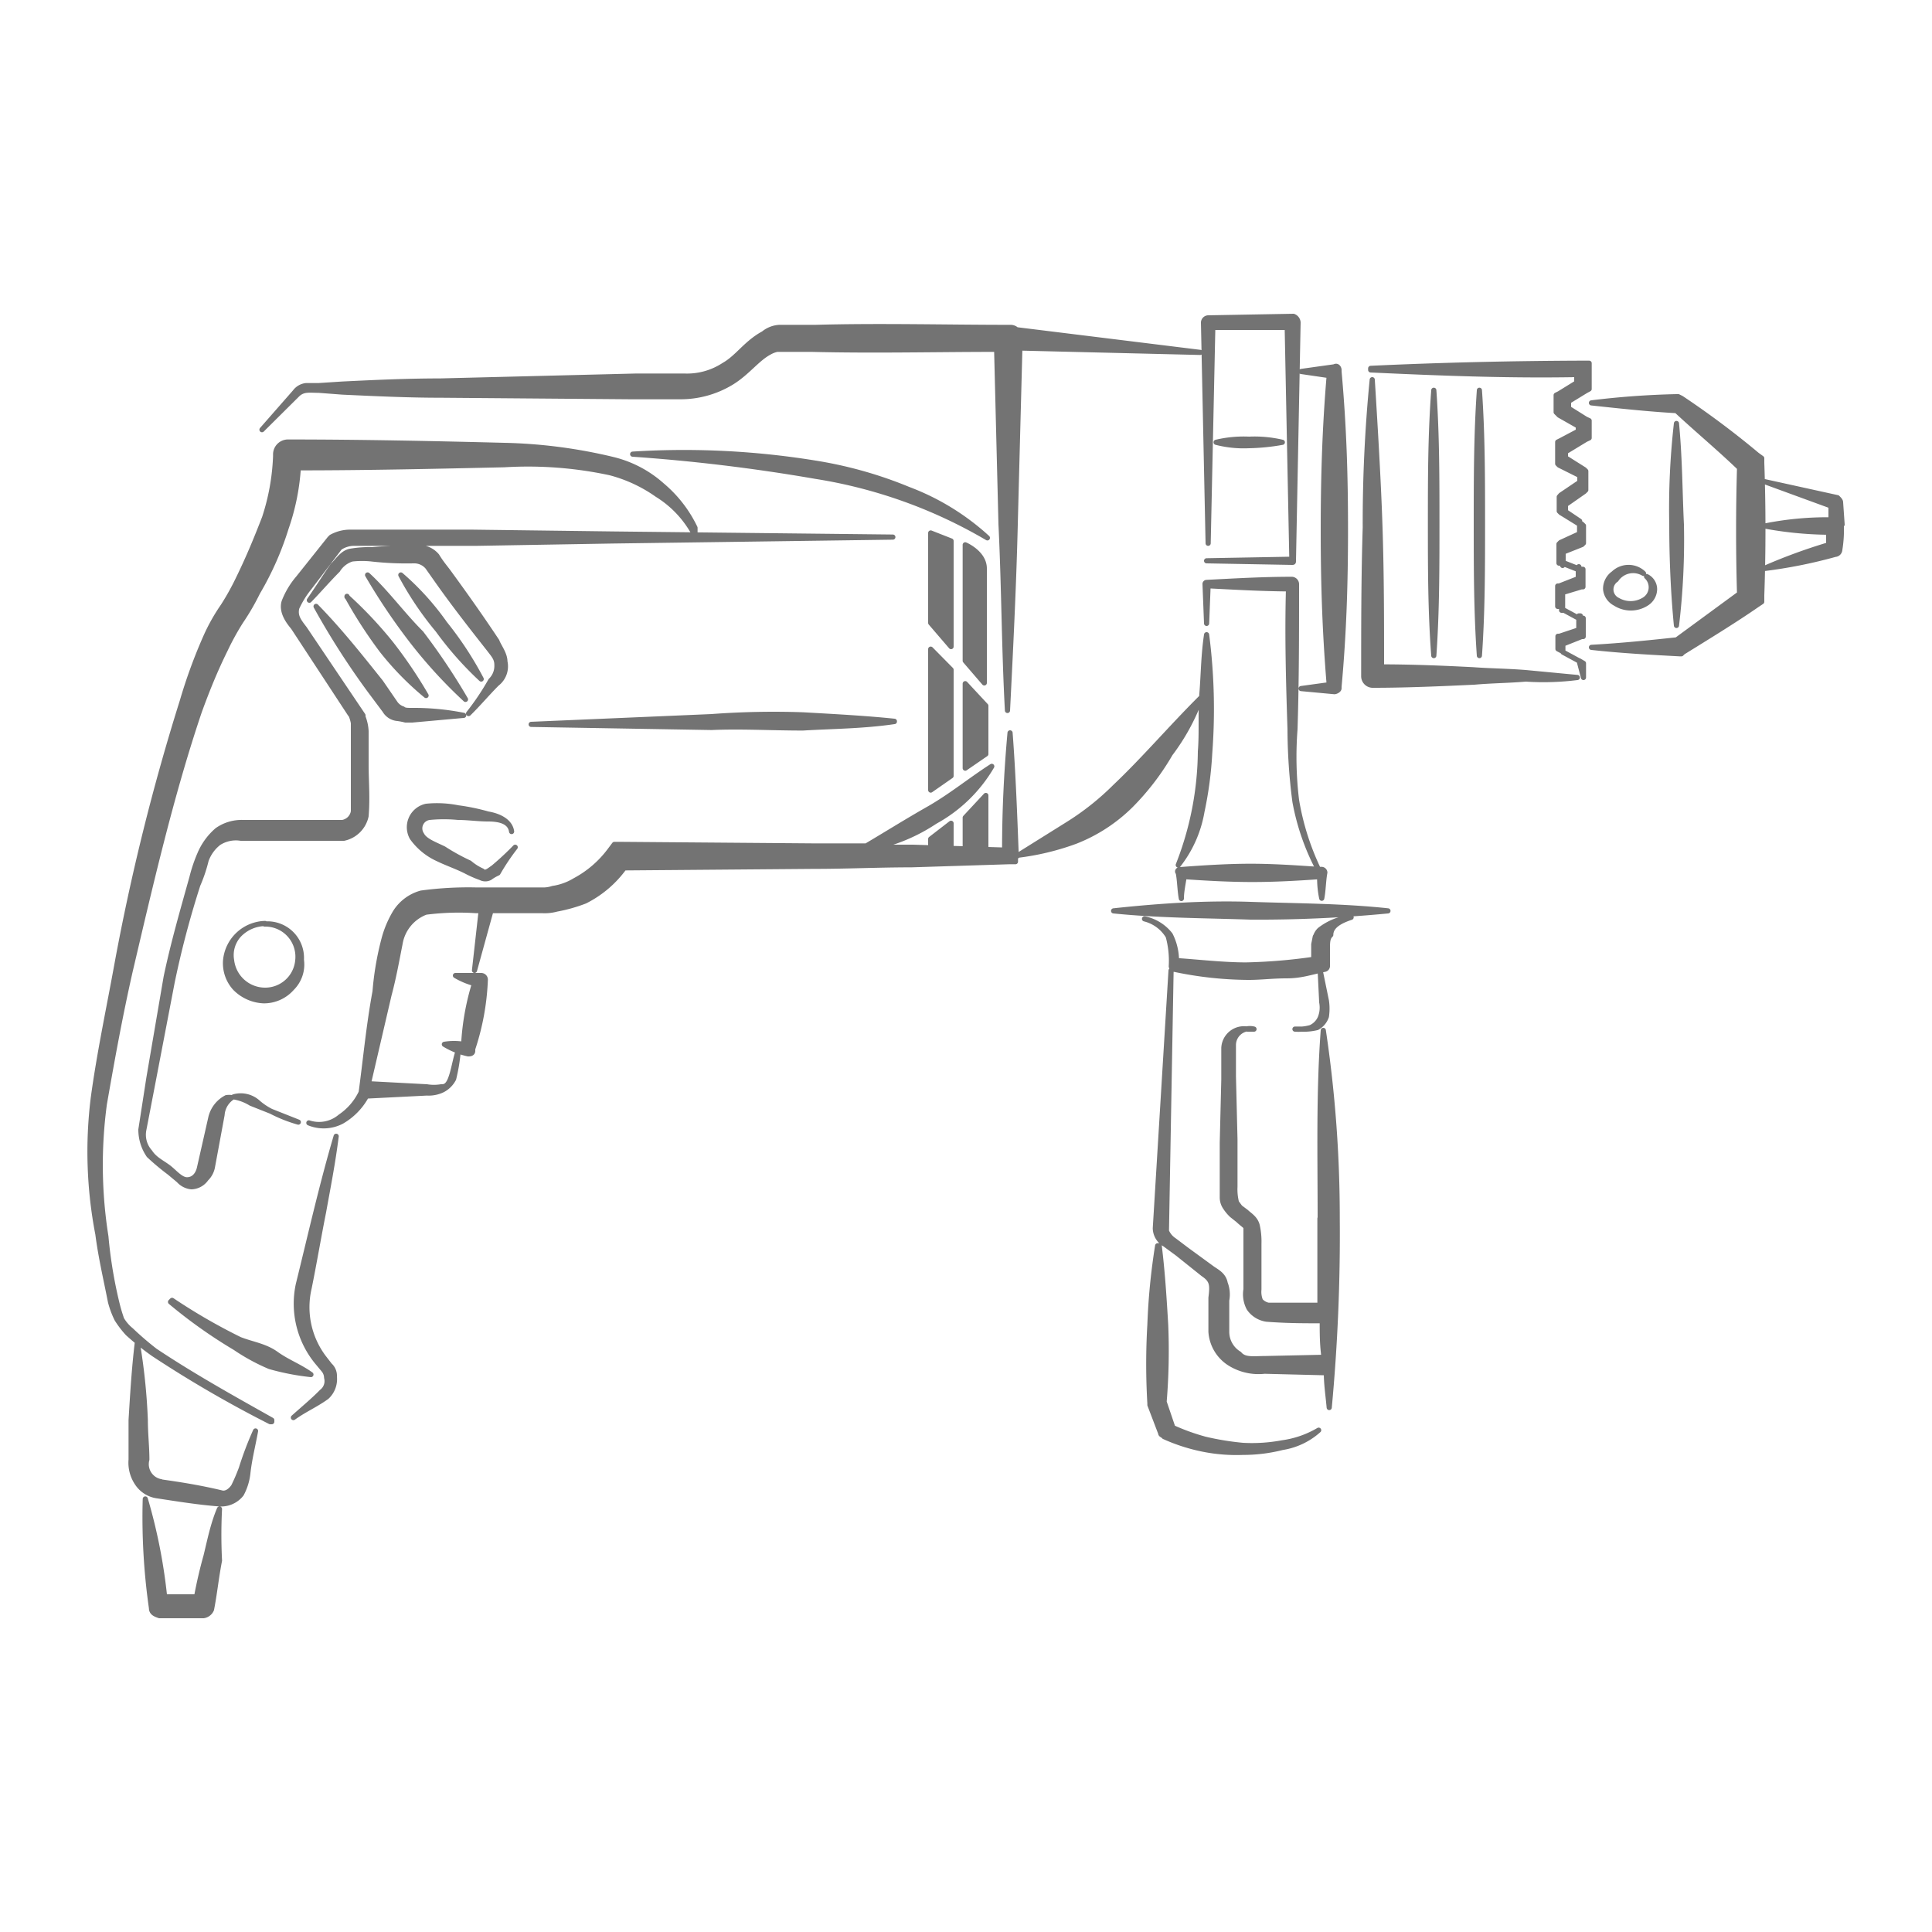 <svg xmlns="http://www.w3.org/2000/svg" width="75" height="75" viewBox="0 0 75 75">
  <defs>
    <style>
      .a {
        fill: #737373;
        stroke: #737373;
        stroke-linecap: round;
        stroke-linejoin: round;
        stroke-width: 0.2px;
      }
    </style>
  </defs>
  <path class="a" d="M11.7,37.26a1.29,1.29,0,0,1-.37,1.1,1.44,1.44,0,0,1-1.1.49,1.65,1.65,0,0,1-1.1-.49,1.43,1.43,0,0,1-.37-1.1,1.58,1.58,0,0,1,1.53-1.41,1.43,1.43,0,0,0-1,.43,1.16,1.16,0,0,0-.3,1,1.31,1.31,0,0,0,1.28,1.16,1.27,1.27,0,0,0,1.29-1.16,1.27,1.27,0,0,0-1.29-1.41A1.32,1.32,0,0,1,11.7,37.26Zm.67-22.11.92.07c1.29.06,2.57.12,3.8.12l7.4.06h1.9a3.81,3.81,0,0,0,2-.55c.61-.37,1-.92,1.47-1.17a1,1,0,0,1,.31-.12h1.34c2.43.06,4.81,0,7.18,0l.17,6.8c.12,2.45.12,4.83.25,7.22.12-2.39.24-4.77.3-7.22l.18-6.85,7,.17-7.13-.88a.33.33,0,0,0-.22-.09c-2.57,0-5.08-.07-7.59,0H30.25a1.07,1.07,0,0,0-.61.24c-.68.37-1,.92-1.53,1.22a2.61,2.61,0,0,1-1.53.43h-1.9l-7.59.19c-1.29,0-2.57.06-3.8.12l-.92.06h-.49a.62.62,0,0,0-.43.25l-1.28,1.46,1.35-1.34C11.76,15.09,12,15.15,12.37,15.15ZM5.09,51.64a1.6,1.6,0,0,1-.37-.43c-.06-.18-.12-.36-.18-.61A17.68,17.68,0,0,1,4.11,48a17.73,17.73,0,0,1-.06-5.14c.3-1.72.61-3.43,1-5.15.79-3.36,1.59-6.85,2.69-10.1.31-.85.61-1.59,1-2.38a10.18,10.18,0,0,1,.61-1.11A9.13,9.13,0,0,0,10,23a11.82,11.82,0,0,0,1.11-2.51,8.77,8.77,0,0,0,.47-2.33c2.62,0,5.3-.06,8-.12a15.19,15.19,0,0,1,4.1.31,5.63,5.63,0,0,1,1.83.85,4.06,4.06,0,0,1,1.41,1.47s.06.07.06,0v-.18a4.94,4.94,0,0,0-1.28-1.65,4.43,4.43,0,0,0-1.9-1,19.78,19.78,0,0,0-4.22-.55c-2.76-.07-5.58-.13-8.39-.13a.48.48,0,0,0-.49.49v.06a8.68,8.68,0,0,1-.43,2.39c-.31.8-.61,1.53-1,2.33a10.06,10.06,0,0,1-.61,1.1A7.31,7.31,0,0,0,8,24.7a20.1,20.1,0,0,0-.92,2.51A86,86,0,0,0,4.54,37.44c-.31,1.71-.68,3.43-.92,5.2a16.9,16.9,0,0,0,.18,5.27c.12.92.31,1.71.49,2.63a3.53,3.53,0,0,0,.25.67,3.75,3.75,0,0,0,.42.55,10.44,10.44,0,0,0,1,.8,45.89,45.89,0,0,0,4.53,2.63h.06v-.06c-1.53-.86-3.06-1.71-4.53-2.69A12,12,0,0,1,5.09,51.64Zm4.65-8.81.78.31a2.44,2.44,0,0,1-.54-.37,1,1,0,0,0-.91-.19l0,0A1.82,1.82,0,0,1,9.74,42.83Zm.78.31a5.58,5.58,0,0,0,1.06.42ZM34.66,20.85l-10.9-.12-5.45-.07H13.6a1.51,1.51,0,0,0-.74.19l-.06.06-1.22,1.53a3.16,3.16,0,0,0-.55.92c-.13.43.24.85.36,1l2.21,3.37V27.7a1.39,1.39,0,0,1,.12.37V31.5a.52.52,0,0,1-.43.43H9.43a1.64,1.64,0,0,0-1,.3,2.5,2.5,0,0,0-.67.92,5.86,5.86,0,0,0-.31.92c-.36,1.29-.73,2.57-1,3.86l-.67,3.92-.31,2a1.76,1.76,0,0,0,.31,1,9.47,9.47,0,0,0,.8.67l.36.3a.75.75,0,0,0,.49.25A.72.72,0,0,0,8,45.76a.86.86,0,0,0,.25-.48l.37-2A.89.89,0,0,1,9,42.61a.76.76,0,0,0-.21,0,1.18,1.18,0,0,0-.61.8l-.43,1.9c-.06.3-.24.49-.49.49s-.49-.31-.73-.49S6,45,5.82,44.72a1,1,0,0,1-.24-.85L5.94,42l.74-3.86a36.28,36.28,0,0,1,1-3.79A5.79,5.79,0,0,0,8,33.4a1.5,1.5,0,0,1,.49-.68,1.23,1.23,0,0,1,.86-.18h4a1.12,1.12,0,0,0,.86-.86c.06-.73,0-1.34,0-2V28.38a1.75,1.75,0,0,0-.12-.55v-.06L11.82,24.4c-.24-.31-.37-.49-.3-.8a3.63,3.63,0,0,1,.49-.79l1.18-1.55a1,1,0,0,1,.53-.17h4.77L23.76,21Zm-22.1,26.2c.18-1,.36-1.9.49-2.94-.56,1.9-1,3.86-1.47,5.76a3.57,3.57,0,0,0,.73,3l.25.3a.49.49,0,0,1,.12.31.52.52,0,0,1-.19.55c-.3.31-.73.67-1.1,1,.43-.31.86-.49,1.29-.8a.94.94,0,0,0,.3-.79A.55.55,0,0,0,12.8,53l-.24-.31A3.25,3.25,0,0,1,12,50C12.19,49.07,12.37,48,12.56,47.05ZM31.17,28.26c1.16-.07,2.32-.07,3.55-.25V28c-1.16-.12-2.33-.18-3.55-.25a32.6,32.6,0,0,0-3.55.07l-7,.3,7,.12C28.78,28.19,29.94,28.26,31.17,28.26ZM18.68,37.87h-1a2.92,2.92,0,0,0,.74.31A9.82,9.82,0,0,0,18,40.54a2.34,2.34,0,0,0-.75,0,3,3,0,0,0,.92.37c.06,0,.18,0,.18-.12v-.07a9.69,9.69,0,0,0,.49-2.69A.16.16,0,0,0,18.68,37.87ZM9.07,57.7c-.13.19-.31.31-.49.25-.8-.19-1.53-.31-2.39-.43h.06a.69.69,0,0,1-.55-.86c0-.49-.06-1-.06-1.53a23.47,23.47,0,0,0-.31-3c-.12,1-.18,2-.24,3v1.53a1.42,1.42,0,0,0,.24.92,1.11,1.11,0,0,0,.8.49c.79.12,1.59.25,2.39.31A1,1,0,0,0,9.37,58a2.21,2.21,0,0,0,.25-.8c.06-.55.18-1,.3-1.65A13.09,13.09,0,0,0,9.37,57,7.31,7.31,0,0,1,9.07,57.7ZM8,60.4c-.15.53-.27,1.06-.37,1.59H6.39a21.29,21.29,0,0,0-.75-3.8,25,25,0,0,0,.24,4.23c0,.18.13.24.31.3H7.9a.4.4,0,0,0,.31-.24c.12-.61.18-1.23.31-1.9a19.43,19.43,0,0,1,0-2C8.27,59.17,8.15,59.78,8,60.4ZM43.9,31.26a9.87,9.87,0,0,0,1.53-2,8.22,8.22,0,0,0,1.17-2.15c-1.17,1.17-2.21,2.39-3.31,3.43A10.31,10.31,0,0,1,41.45,32l-2,1.25c-.06-1.58-.12-3.22-.24-4.8C39.07,30,39,31.51,39,33l-3.56-.11c-.51,0-1,0-1.5,0a6.89,6.89,0,0,0,2.36-1,5.74,5.74,0,0,0,2.2-2.14c-.85.55-1.59,1.16-2.45,1.65s-1.56.93-2.42,1.44q-1,0-2,0l-7.53-.06h-.25l-.18.24a4.09,4.09,0,0,1-1.35,1.16,2.3,2.3,0,0,1-.86.31,1.19,1.19,0,0,1-.43.06H18.49a13.6,13.6,0,0,0-2.14.12,1.73,1.73,0,0,0-1,.74,4,4,0,0,0-.43,1,11.58,11.58,0,0,0-.36,2.08c-.25,1.35-.37,2.69-.55,4v-.06a2.35,2.35,0,0,1-.8.92,1.27,1.27,0,0,1-1.22.24,1.51,1.51,0,0,0,1.28-.06,2.53,2.53,0,0,0,.92-.92v-.06l2.38-.12a1.24,1.24,0,0,0,.61-.12,1,1,0,0,0,.43-.43,7.2,7.2,0,0,0,.18-1.1c-.12.36-.18.79-.3,1.1s-.25.31-.37.31a1.68,1.68,0,0,1-.55,0l-2.27-.12.8-3.44c.18-.67.3-1.34.43-2a1.58,1.58,0,0,1,1-1.22,10.09,10.09,0,0,1,1.95-.06h.2l-.26,2.32.64-2.32h2a1.75,1.75,0,0,0,.55-.06,6.12,6.12,0,0,0,1.1-.31,4.22,4.22,0,0,0,1.52-1.29l7.36-.06c1.28,0,2.51-.06,3.79-.06l3.8-.12h.24v-.24h0a9.93,9.93,0,0,0,2.33-.55A6.32,6.32,0,0,0,43.9,31.26Zm-25.22-4.9a13.29,13.29,0,0,0-1.41-2.15,10.36,10.36,0,0,0-1.71-1.89A12.53,12.53,0,0,0,17,24.46,13,13,0,0,0,18.68,26.36Zm-.61.79a25,25,0,0,0-1.72-2.57c-.73-.73-1.35-1.59-2.08-2.26A23.88,23.88,0,0,0,16,24.89,18.66,18.66,0,0,0,18.07,27.15Zm-4.6-4a17.88,17.88,0,0,0,1.35,2.09A11.51,11.51,0,0,0,16.54,27,17.74,17.74,0,0,0,15.19,25,16,16,0,0,0,13.47,23.17ZM17,33.34c.37.18.74.3,1.11.49a4.27,4.27,0,0,0,.55.24.38.38,0,0,0,.36,0,1.7,1.7,0,0,1,.31-.18,8.52,8.52,0,0,1,.67-1,11,11,0,0,1-.85.79c-.19.13-.31.25-.43.13a2,2,0,0,1-.49-.31,8,8,0,0,1-1-.55c-.37-.18-.74-.31-.86-.55a.43.43,0,0,1,.31-.67,5.77,5.77,0,0,1,1.1,0c.37,0,.79.06,1.16.06s.86.06.92.49c-.06-.43-.55-.62-.92-.68a8,8,0,0,0-1.16-.24,4.14,4.14,0,0,0-1.23-.06.83.83,0,0,0-.55,1.22A2.49,2.49,0,0,0,17,33.34ZM51.8,26.85c.06,0,.18-.06.18-.13v-.06c.19-2.08.25-4,.25-6.12s-.06-4-.25-6.12v-.06c0-.06-.06-.19-.18-.12l-1.29.18,1.09.16c-.17,2-.23,3.93-.23,6s.06,3.94.23,6l-1.09.15Zm16.59-9.06-.18-.13a34.07,34.07,0,0,0-2.94-2.2l-.12-.06h-.07a32.87,32.87,0,0,0-3.3.24c1.12.12,2.23.24,3.3.3.83.77,1.66,1.46,2.45,2.22q-.07,2.44,0,4.89l-2.44,1.79c-1.12.12-2.19.23-3.31.29,1.16.13,2.32.19,3.43.25h.06l.06-.06c1-.62,2-1.23,2.88-1.84l.18-.12v-.25c.06-1.71.06-3.43,0-5.14Zm-3.31-1.35a29.46,29.46,0,0,0-.18,3.92c0,1.34.06,2.69.18,3.92a28,28,0,0,0,.19-3.92C65.21,19.13,65.21,17.79,65.08,16.44ZM63.8,22.26a.84.84,0,0,0-1.16,0,.73.73,0,0,0-.31.61.69.69,0,0,0,.37.55,1.12,1.12,0,0,0,1.22,0,.66.66,0,0,0,.31-.55.55.55,0,0,0-.31-.49.57.57,0,0,1-.12.92,1,1,0,0,1-1,0,.46.46,0,0,1-.06-.8A.79.79,0,0,1,63.8,22.26Zm7.71-1.9-.06-.86c0-.06-.06-.12-.12-.18l-2.82-.62,2.57.94v.54a12.42,12.42,0,0,0-2.57.24,14.34,14.34,0,0,0,2.48.24l0,.49a21.83,21.83,0,0,0-2.51.92,19,19,0,0,0,2.76-.55.19.19,0,0,0,.18-.18,4.74,4.74,0,0,0,.06-.92s0,0,0-.06ZM57.19,26c-1.17-.06-2.38-.11-3.56-.11,0-1.78,0-3.56-.06-5.4s-.18-3.8-.3-5.75A57.16,57.16,0,0,0,53,20.48c-.06,1.9-.06,3.8-.06,5.76a.35.35,0,0,0,.37.36c1.28,0,2.63-.06,3.92-.12.67-.06,1.28-.06,2-.12a10.44,10.44,0,0,0,2-.06l-2-.19C58.47,26.05,57.86,26.05,57.19,26Zm.24-10.84c-.12,1.72-.12,3.43-.12,5.15s0,3.43.12,5.14c.12-1.71.12-3.43.12-5.14S57.55,16.87,57.43,15.15Zm-1.77,0c-.13,1.72-.13,3.43-.13,5.15s0,3.43.13,5.14c.12-1.71.12-3.43.12-5.14S55.78,16.87,55.66,15.15ZM61.29,24v0l-.61-.33v0Zm-.61-.31v0l-.06,0ZM53.21,14.3v.06c2.61.12,5.28.23,8,.18v.32l-.68.42-.12.06V16l.12.12.74.42v.2l-.68.36-.12.06V18l.06.06.8.4v.26l-.74.5-.06.07v.55l.06.06.18.11h0l.55.34v.37l-.74.34-.06.06v.74h.06l.08,0,0,.09v-.08l.61.24v.35l-.74.29h-.06v.79h.06l.13.07V23l.73-.22h.06v-.68h-.06l-.07,0L61.29,22v.08l-.61-.24v-.41l.73-.29.06-.06v-.67l-.06-.06-.09-.06,0-.06v0l-.55-.37v-.27l.73-.51.06-.06v-.73l-.06-.06-.73-.46v-.23l.79-.48.13-.06v-.67l-.13-.06-.67-.42v-.27l.67-.41.13-.07v-1h-.25C58.72,14.11,56,14.17,53.21,14.3Zm8.26,11.45-.17-.1.17.65Zm-.18-1.84v0l.06,0Zm0,1.74v0l-.61-.33v0Zm-.75-.95h-.06v.49l.19.1V25l.73-.29h.06V24h-.06L61.29,24v.45Zm-9.3,22.6c0,1.12,0,2.25,0,3.37l-2,0a.54.54,0,0,1-.31-.18.91.91,0,0,1-.06-.43V48.28a2.85,2.85,0,0,0-.06-.68c-.06-.3-.31-.43-.43-.55l-.24-.18L48,46.68a2.07,2.07,0,0,1-.06-.61V44.23l-.06-2.44V40.56a.64.64,0,0,1,.8-.61h-.25a.78.78,0,0,0-.92.73v1.23l-.06,2.45V46.5a.68.68,0,0,0,.12.37,1.64,1.64,0,0,0,.25.3l.24.19c.19.18.31.24.31.3s0,.31,0,.55v1.84a1.15,1.15,0,0,0,.12.74,1,1,0,0,0,.68.42c.79.06,1.44.06,2.16.06,0,.48,0,.95.07,1.42l-2.29.05c-.43,0-.8.07-1-.18a1,1,0,0,1-.49-.86V50.48a1.22,1.22,0,0,0-.06-.67c-.06-.31-.3-.43-.49-.56l-1-.73-.49-.37a.8.8,0,0,1-.3-.36l.18-10.11-.61,10a.73.73,0,0,0,.37.62l.49.36,1,.8c.36.24.36.43.3.92V51.7a1.57,1.57,0,0,0,.74,1.23,2.11,2.11,0,0,0,1.34.3l2.4.06c0,.45.07.9.11,1.35a72.19,72.19,0,0,0,.31-7.34A49.06,49.06,0,0,0,51.37,40C51.19,42.4,51.25,44.85,51.25,47.3ZM48.49,17.05a4.63,4.63,0,0,0-1.28.12,4.29,4.29,0,0,0,1.28.13,8.06,8.06,0,0,0,1.29-.13A4.7,4.7,0,0,0,48.49,17.05ZM45.74,33.58a4.63,4.63,0,0,0,.92-2.08,14.59,14.59,0,0,0,.3-2.26,22.58,22.58,0,0,0-.12-4.6c-.12.8-.12,1.53-.18,2.27s0,1.53-.06,2.26A12.27,12.27,0,0,1,45.74,33.58Zm1.34-20.87,2.89,0,.18,9-3.31.06,3.31.06c.06,0,.06,0,.06-.06l.18-9.25a.27.27,0,0,0-.18-.24l-3.31.06a.19.19,0,0,0-.18.18l.18,8.57Zm4.23,22.16c.06-.31.06-.68.12-1a.13.13,0,0,0-.12-.12h-.13a10.06,10.06,0,0,1-.85-2.69,14,14,0,0,1-.06-2.75c.06-1.9.06-3.74.06-5.64a.19.19,0,0,0-.18-.18c-1.11,0-2.15.06-3.31.12a.06.06,0,0,0-.06.06l.06,1.53.06-1.53v.07c1,.05,2,.11,3.12.12-.05,1.83,0,3.61.06,5.45a22.11,22.11,0,0,0,.19,2.81,9.15,9.15,0,0,0,.91,2.63c-.87-.06-1.75-.12-2.63-.12s-1.83.06-2.75.13c-.06,0-.12.06-.06.12.06.3.06.67.12,1,0-.27.07-.58.11-.85.88.06,1.76.11,2.65.11s1.74-.05,2.61-.11A3.79,3.79,0,0,0,51.31,34.87Zm-8.08.49c1.77.18,3.55.18,5.32.24a52.67,52.67,0,0,0,5.33-.24c-1.77-.19-3.55-.19-5.33-.25S45,35.17,43.23,35.36Zm7.83,1-.06.3v.58a21.2,21.2,0,0,1-2.63.22c-.88,0-1.81-.11-2.7-.17a2.23,2.23,0,0,0-.24-1,1.7,1.7,0,0,0-1-.62,1.48,1.48,0,0,1,.92.68,3.6,3.6,0,0,1,.12,1.16.13.13,0,0,0,.13.12,14.18,14.18,0,0,0,2.87.31c.49,0,.92-.06,1.47-.06s.92-.13,1.47-.25a.13.13,0,0,0,.12-.12v-.67c0-.25,0-.43.13-.55,0-.37.43-.56.79-.68a2.4,2.4,0,0,0-1.22.49A.6.6,0,0,0,51.06,36.4ZM48.25,56.11a10.74,10.74,0,0,1-1.47-.24,8.32,8.32,0,0,1-1.25-.45l-.34-1a24.17,24.17,0,0,0,.06-3c-.06-1-.12-2-.25-3.06h-.06a25.17,25.17,0,0,0-.3,3.06,26,26,0,0,0,0,3.06v.06l.42,1.1c0,.06.07.06.13.13a7,7,0,0,0,1.53.49,6.58,6.58,0,0,0,1.53.12,6.17,6.17,0,0,0,1.53-.19,2.74,2.74,0,0,0,1.41-.67,3.77,3.77,0,0,1-1.41.49A6.41,6.41,0,0,1,48.25,56.11Zm2.63-16.22a1.73,1.73,0,0,1-.61.06h.24a2.18,2.18,0,0,0,.62-.06.77.77,0,0,0,.36-.43,2.08,2.08,0,0,0,0-.61l-.24-1.17.06,1.23a1.07,1.07,0,0,1-.06.61A.74.74,0,0,1,50.88,39.89ZM35.27,19a16.09,16.09,0,0,0-3.49-1,31.85,31.85,0,0,0-7.22-.37,69.84,69.84,0,0,1,7.1.86,19,19,0,0,1,6.67,2.39A9.48,9.48,0,0,0,35.27,19ZM19.6,25.68c0-.3-.25-.61-.31-.79-.61-.92-1.22-1.78-1.84-2.63-.18-.25-.3-.37-.49-.68a.91.91,0,0,0-.91-.3,14.17,14.17,0,0,0-1.6.06,4.35,4.35,0,0,0-.85.06c-.31.06-.49.37-.68.55-.3.43-.61.92-.91,1.35.36-.37.73-.8,1.1-1.17a1,1,0,0,1,.55-.43,3.43,3.43,0,0,1,.79,0,12.16,12.16,0,0,0,1.6.07.68.68,0,0,1,.55.24l.43.61c.61.86,1.28,1.72,1.95,2.57.19.25.31.37.31.62a.79.79,0,0,1-.24.61,9.85,9.85,0,0,1-.86,1.28c.37-.36.73-.79,1.1-1.16A.85.85,0,0,0,19.6,25.68Zm-4.66,1.9a.63.63,0,0,0,.49.31,2.43,2.43,0,0,1,.31.06H16l2-.18a9.94,9.94,0,0,0-2-.19c-.18,0-.3,0-.36-.06a.58.58,0,0,1-.31-.24l-.55-.8c-.8-1-1.59-2-2.51-2.94a30,30,0,0,0,2.08,3.25ZM6.68,50.48l-.06.06a19.17,19.17,0,0,0,2.51,1.78,7.73,7.73,0,0,0,1.34.73,9.48,9.48,0,0,0,1.6.31c-.43-.31-.92-.49-1.35-.8S9.8,52.19,9.31,52A22.6,22.6,0,0,1,6.68,50.48ZM36.92,21l-.79-.31v3.49l.79.92Zm.55,8.82.8-.55V27.4l-.8-.86Zm-1.34.85.79-.55V26l-.79-.8Zm0,2.21h.79v-.92l-.79.61Zm1.34,0h.8v-2l-.8.86Zm0-11.7v4.47l.74.86V22.07C38.21,21.46,37.47,21.15,37.47,21.15Z"/>
</svg>
